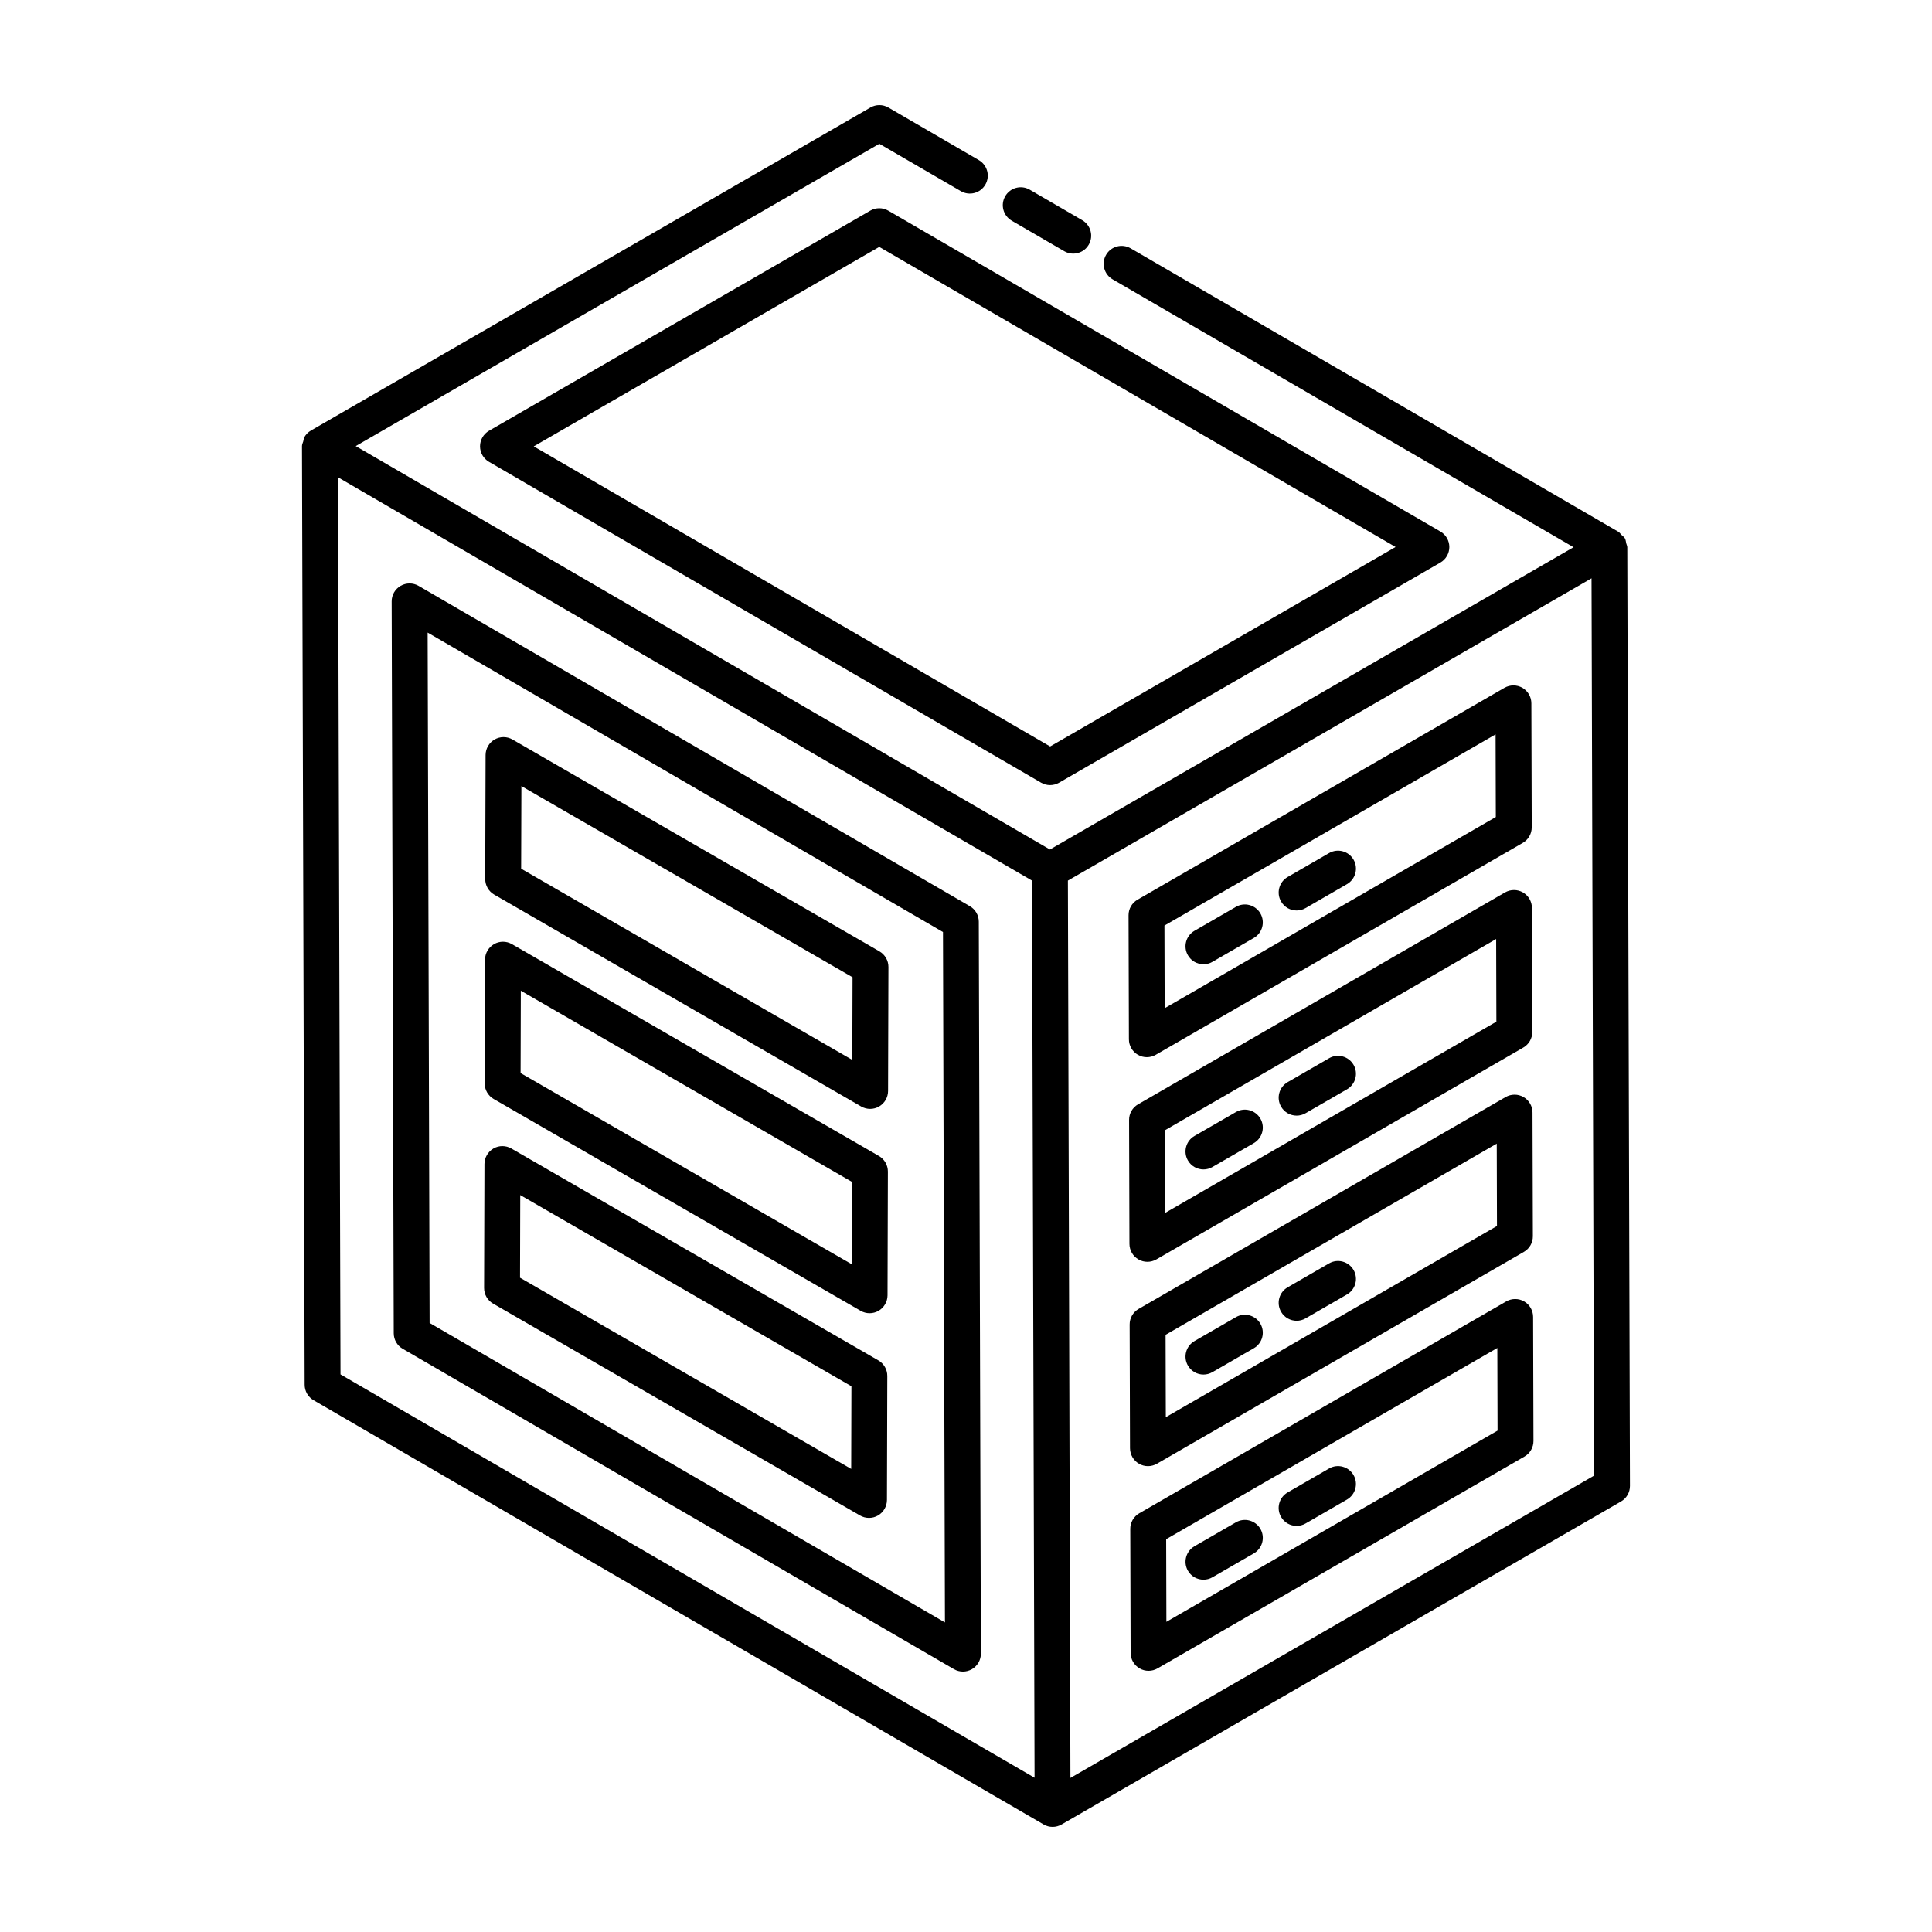 <?xml version="1.0" encoding="UTF-8"?>
<!-- Uploaded to: ICON Repo, www.iconrepo.com, Generator: ICON Repo Mixer Tools -->
<svg fill="#000000" width="800px" height="800px" version="1.1" viewBox="144 144 512 512" xmlns="http://www.w3.org/2000/svg">
 <g>
  <path d="m224.74 510.98c0.004 1.691 0.906 3.25 2.363 4.094l193.46 112.42c0.004 0.004 0.008 0.012 0.016 0.016 0.734 0.422 1.555 0.633 2.371 0.633 0.82 0 1.645-0.215 2.375-0.637l148.25-85.594c1.477-0.855 2.383-2.426 2.375-4.133l-0.707-248.76c0-0.359-0.195-0.664-0.273-1.008-0.105-0.461-0.133-0.953-0.367-1.359-0.215-0.375-0.598-0.609-0.91-0.914-0.277-0.27-0.469-0.617-0.812-0.816l-0.012-0.008c-0.004 0-0.004-0.004-0.008-0.008-0.004 0-0.008 0-0.012-0.004l-129.22-75.098c-2.262-1.312-5.176-0.559-6.5 1.719-1.324 2.269-0.547 5.18 1.719 6.5l122.16 70.992-138.77 80.113-183.97-106.91 138.77-80.117 21.586 12.547c2.273 1.316 5.176 0.559 6.5-1.719 1.324-2.269 0.547-5.18-1.719-6.5l-23.969-13.93c-1.48-0.859-3.297-0.859-4.766-0.008l-148.26 85.598c-0.734 0.426-1.328 1.031-1.738 1.742-0.195 0.34-0.195 0.75-0.305 1.129-0.117 0.414-0.332 0.797-0.336 1.242 0 0.004 0.004 0.004 0.004 0.008 0 0.004-0.004 0.004-0.004 0.008zm8.824-240.5 183.93 106.89 0.676 237.75-183.93-106.89zm194.11 344.69-0.672-237.8 103.36-59.672 35.406-20.441 0.672 237.8z"/>
  <path d="m403.39 388.25c-0.004-1.691-0.906-3.25-2.367-4.094l-146.09-84.895c-1.473-0.859-3.289-0.859-4.762-0.008-1.477 0.855-2.383 2.426-2.375 4.133l0.551 193.96c0.004 1.691 0.906 3.25 2.363 4.094l146.09 84.902c0.742 0.434 1.562 0.645 2.391 0.645 0.82 0 1.645-0.215 2.375-0.637 1.477-0.855 2.383-2.426 2.375-4.133zm-145.54 106.35-0.52-182.96 136.57 79.359 0.52 182.96z"/>
  <path d="m426.03 210.57c0.746 0.438 1.57 0.645 2.383 0.645 1.637 0 3.231-0.844 4.113-2.367 1.324-2.269 0.547-5.176-1.723-6.492l-13.914-8.086c-2.262-1.316-5.176-0.551-6.492 1.723-1.324 2.269-0.547 5.176 1.723 6.492z"/>
  <path d="m374.64 199.82-101.05 58.34c-1.465 0.848-2.371 2.414-2.375 4.113-0.004 1.695 0.902 3.262 2.363 4.113l146.32 85.031c0.742 0.434 1.562 0.645 2.391 0.645 0.82 0 1.645-0.215 2.375-0.637l101.05-58.34c1.465-0.848 2.371-2.414 2.375-4.113 0.004-1.695-0.902-3.262-2.363-4.113l-146.32-85.031c-1.48-0.863-3.293-0.855-4.766-0.008zm47.656 142-136.85-79.527 91.559-52.863 136.84 79.527z"/>
  <path d="m547.91 488.89c-1.473-0.844-3.285-0.84-4.75 0.004l-97.254 56.148c-1.477 0.855-2.383 2.426-2.375 4.133l0.094 32.863c0.004 1.695 0.914 3.258 2.383 4.109 0.734 0.422 1.555 0.633 2.371 0.633 0.82 0 1.645-0.215 2.375-0.637l97.254-56.148c1.477-0.855 2.383-2.426 2.375-4.133l-0.094-32.863c-0.004-1.699-0.914-3.262-2.379-4.109zm-94.805 84.91-0.059-21.902 87.762-50.668 0.059 21.902z"/>
  <path d="m445.85 531.91c0.734 0.422 1.555 0.633 2.371 0.633 0.82 0 1.645-0.215 2.375-0.637l97.254-56.148c1.477-0.855 2.383-2.426 2.375-4.133l-0.094-32.789c-0.004-1.695-0.914-3.258-2.383-4.109-1.473-0.844-3.285-0.84-4.75 0.004l-97.254 56.148c-1.477 0.855-2.383 2.426-2.375 4.133l0.094 32.789c0.012 1.695 0.922 3.262 2.387 4.109zm94.805-84.836 0.059 21.828-87.762 50.668-0.059-21.828z"/>
  <path d="m445.7 477.76c0.734 0.422 1.555 0.633 2.371 0.633 0.82 0 1.645-0.215 2.375-0.637l97.25-56.148c1.477-0.855 2.383-2.426 2.375-4.133l-0.094-32.863c-0.004-1.695-0.914-3.258-2.383-4.109-1.473-0.844-3.285-0.84-4.75 0.004l-97.25 56.148c-1.477 0.855-2.383 2.426-2.375 4.133l0.094 32.863c0.012 1.695 0.918 3.262 2.387 4.109zm94.797-84.91 0.059 21.902-87.758 50.668-0.059-21.902z"/>
  <path d="m445.55 423.53c0.734 0.422 1.555 0.633 2.371 0.633 0.82 0 1.645-0.215 2.375-0.637l97.25-56.148c1.477-0.855 2.383-2.426 2.375-4.133l-0.094-32.863c-0.004-1.695-0.914-3.258-2.383-4.109-1.473-0.848-3.285-0.836-4.75 0.004l-97.242 56.152c-1.477 0.855-2.383 2.426-2.375 4.133l0.094 32.863c0 1.691 0.91 3.254 2.379 4.106zm94.797-84.914 0.059 21.902-87.758 50.668-0.059-21.902z"/>
  <path d="m462.93 399.54c0.809 0 1.625-0.203 2.371-0.637l10.977-6.336c2.273-1.312 3.055-4.219 1.742-6.492-1.312-2.277-4.234-3.062-6.492-1.742l-10.977 6.336c-2.273 1.312-3.055 4.219-1.742 6.492 0.879 1.523 2.477 2.379 4.121 2.379z"/>
  <path d="m487.62 385.29c0.809 0 1.625-0.203 2.371-0.637l10.973-6.34c2.273-1.312 3.055-4.223 1.742-6.492-1.316-2.285-4.238-3.059-6.492-1.742l-10.973 6.34c-2.273 1.312-3.055 4.223-1.742 6.492 0.883 1.531 2.477 2.379 4.121 2.379z"/>
  <path d="m462.93 453.91c0.809 0 1.625-0.203 2.371-0.637l10.977-6.336c2.273-1.312 3.055-4.219 1.742-6.492-1.312-2.273-4.234-3.059-6.492-1.742l-10.977 6.336c-2.273 1.312-3.055 4.219-1.742 6.492 0.879 1.523 2.477 2.379 4.121 2.379z"/>
  <path d="m487.62 439.65c0.809 0 1.625-0.203 2.371-0.637l10.973-6.336c2.273-1.312 3.055-4.219 1.742-6.492-1.316-2.277-4.238-3.059-6.492-1.742l-10.973 6.336c-2.273 1.312-3.055 4.219-1.742 6.492 0.883 1.527 2.477 2.379 4.121 2.379z"/>
  <path d="m462.93 508.27c0.809 0 1.625-0.203 2.371-0.637l10.977-6.336c2.273-1.312 3.055-4.219 1.742-6.492-1.312-2.273-4.234-3.055-6.492-1.742l-10.977 6.336c-2.273 1.312-3.055 4.219-1.742 6.492 0.879 1.527 2.477 2.379 4.121 2.379z"/>
  <path d="m487.62 494.02c0.809 0 1.625-0.203 2.371-0.637l10.973-6.336c2.273-1.312 3.055-4.219 1.742-6.492-1.316-2.277-4.238-3.059-6.492-1.742l-10.973 6.336c-2.273 1.312-3.055 4.219-1.742 6.492 0.883 1.531 2.477 2.379 4.121 2.379z"/>
  <path d="m471.53 547.43-10.977 6.336c-2.273 1.312-3.055 4.219-1.742 6.492 0.883 1.523 2.481 2.375 4.121 2.375 0.809 0 1.625-0.203 2.371-0.637l10.977-6.336c2.273-1.312 3.055-4.219 1.742-6.492-1.312-2.269-4.231-3.051-6.492-1.738z"/>
  <path d="m496.21 533.17-10.973 6.34c-2.273 1.312-3.055 4.223-1.742 6.492 0.883 1.527 2.481 2.375 4.121 2.375 0.809 0 1.625-0.203 2.371-0.637l10.973-6.34c2.273-1.312 3.055-4.223 1.742-6.492-1.316-2.281-4.234-3.051-6.492-1.738z"/>
  <path d="m279.52 448.37c-1.473-0.844-3.285-0.859-4.75-0.004-1.465 0.848-2.375 2.414-2.383 4.109l-0.094 32.863c-0.004 1.703 0.902 3.277 2.375 4.133l97.254 56.148c0.734 0.422 1.555 0.637 2.375 0.637 0.816 0 1.637-0.207 2.371-0.633 1.465-0.848 2.375-2.414 2.383-4.109l0.094-32.863c0.004-1.703-0.902-3.277-2.375-4.133zm90.055 84.906-87.762-50.668 0.059-21.902 87.762 50.668z"/>
  <path d="m279.67 394.21c-1.465-0.848-3.281-0.855-4.75-0.004-1.465 0.848-2.375 2.414-2.383 4.109l-0.094 32.789c-0.004 1.703 0.902 3.277 2.375 4.133l97.258 56.141c0.734 0.422 1.555 0.637 2.375 0.637 0.816 0 1.637-0.207 2.371-0.633 1.465-0.848 2.375-2.414 2.383-4.109l0.094-32.789c0.004-1.703-0.902-3.277-2.375-4.133zm90.055 84.832-87.762-50.668 0.059-21.828 87.762 50.668z"/>
  <path d="m279.82 339.98c-1.465-0.848-3.281-0.855-4.75-0.004-1.465 0.848-2.375 2.414-2.383 4.109l-0.098 32.863c-0.004 1.703 0.902 3.277 2.375 4.133l97.254 56.148c0.734 0.422 1.555 0.637 2.375 0.637 0.816 0 1.637-0.207 2.371-0.633 1.465-0.848 2.375-2.414 2.383-4.109l0.094-32.863c0.004-1.703-0.902-3.277-2.375-4.133zm90.051 84.906-87.762-50.668 0.066-21.902 87.758 50.668z"/>
 </g>
</svg>